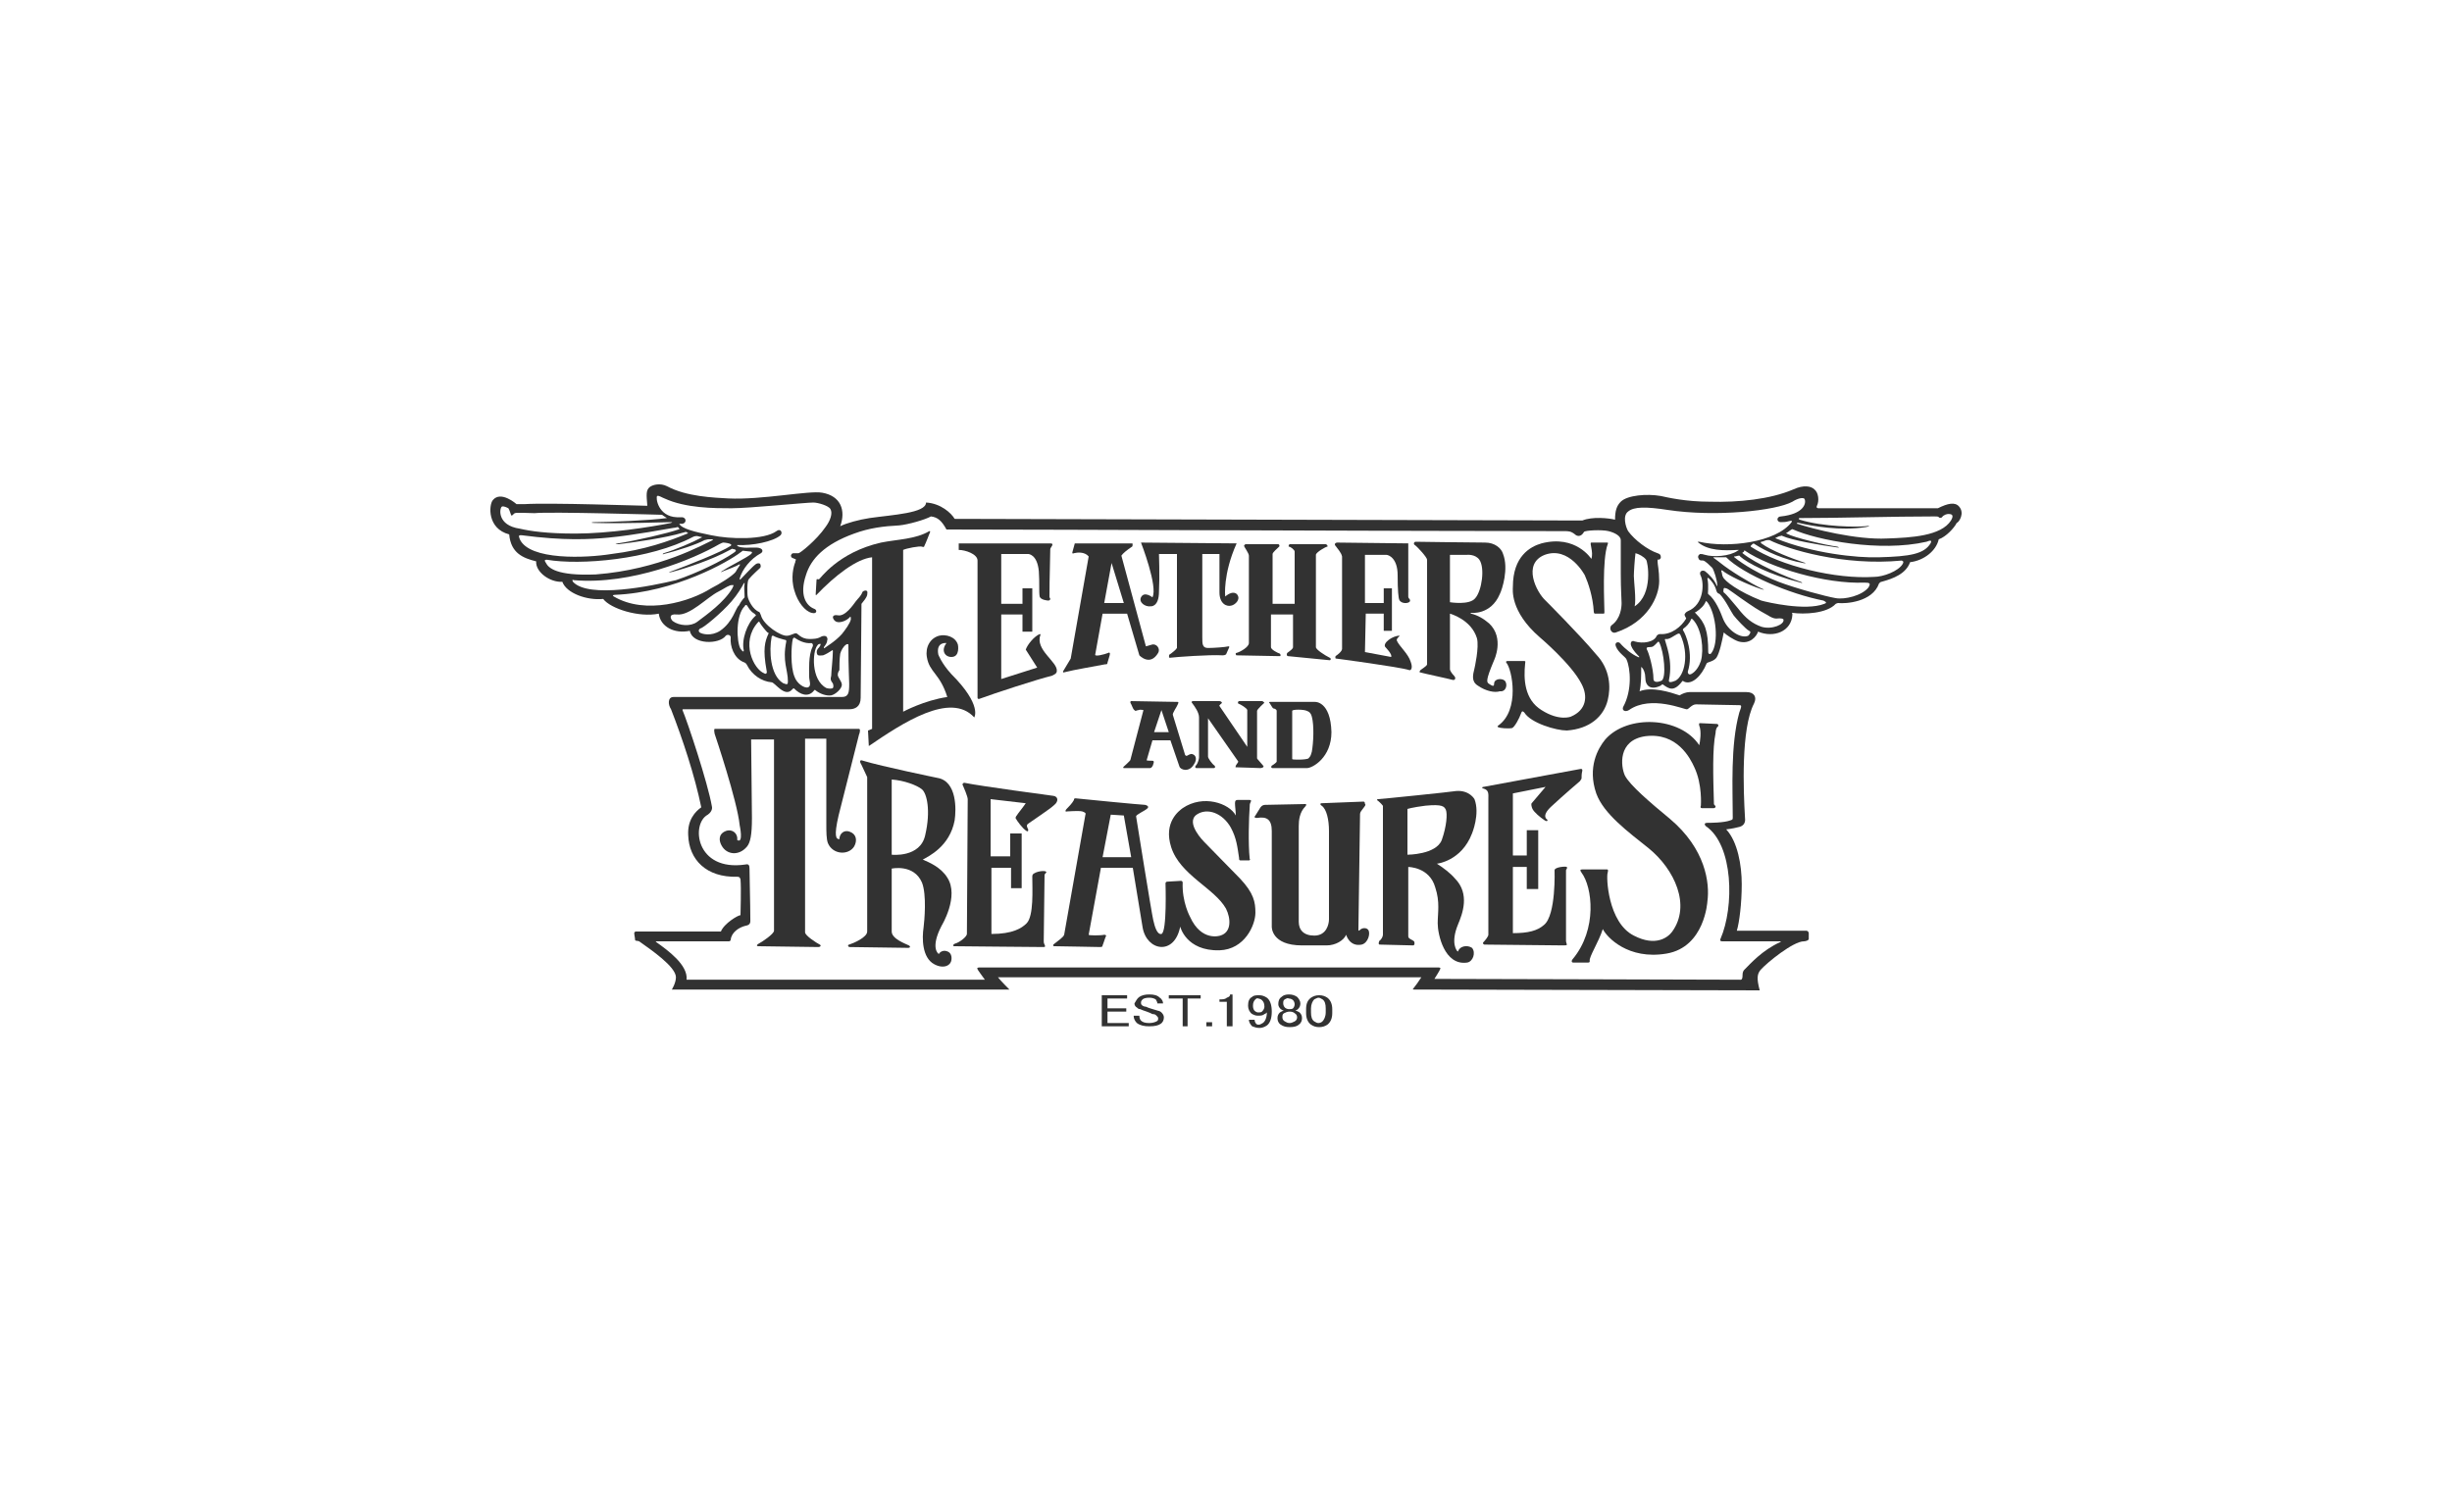<?xml version="1.0" encoding="utf-8"?>
<!-- Generator: Adobe Illustrator 26.0.1, SVG Export Plug-In . SVG Version: 6.00 Build 0)  -->
<svg version="1.1" id="レイヤー_1" xmlns="http://www.w3.org/2000/svg" xmlns:xlink="http://www.w3.org/1999/xlink" x="0px"
	 y="0px" viewBox="0 0 300 185" style="enable-background:new 0 0 300 185;" xml:space="preserve">
<style type="text/css">
	.st0{fill:#323232;}
	.st1{fill-rule:evenodd;clip-rule:evenodd;fill:#323232;}
</style>
<g>
	<path class="st0" d="M239.7,62c-0.5-0.6-1.4-0.4-2.6,0.2c-2.3,0-12.9,0-14.6,0c-0.2,0-0.3-0.1-0.2-0.3c0.3-0.6,0.2-1.6-0.3-2
		c-0.4-0.4-1.3-0.6-2.6,0c-2.8,1.2-6.7,1.6-10.2,1.5c-2.9,0-5.1-0.5-6-0.7c-1.7-0.3-4.1-0.1-4.9,0.7c-0.5,0.5-0.7,1.1-0.7,2.2
		c-0.8-0.2-2.8-0.4-4,0.1c-2,0-76-0.2-76.8-0.2c-0.4-0.7-1.7-1.9-3.5-2c0,1.3-4.1,1.5-6.9,1.9c-1.3,0.2-2.8,0.6-3.6,1
		c0.7-1.9,0.1-3.7-2.2-4.1C99,60,93.2,61.2,89.1,61c-1.7-0.1-5.1-0.2-7.5-1.5c-0.8-0.4-1.7-0.2-2.1,0.1c-0.5,0.4-0.4,1-0.3,2.3
		c-0.6,0-12-0.4-15.1-0.2c-0.2,0-0.7,0-0.9,0c0,0-1.9-1.7-2.9-0.5c-0.5,0.6-0.7,3.5,2,4.2c0.2,2.3,1.7,2.9,3.3,3.3
		c-0.1,1.3,1.7,2.6,3.2,2.5c0.5,1.4,3,2.3,5,2.1c0.9,1.2,4.4,2.3,6.8,1.8c0.2,1.6,1.9,2.5,3.8,2.1c0.3,1.7,3.6,1.7,4.4,0.6
		c0.2-0.2,0.6-0.1,0.6,0.2c-0.1,1.1,0.4,2.5,1.5,3c0.3,0.1,0.4,0.2,0.5,0.4c0.6,1.2,1.8,2,3,2.1c0.4,0,1.6,1.9,2.5,0.9
		c0.2-0.2,0.2-0.2,0.3-0.1c0.7,0.7,1.7,1.1,2.4,0.2c0.1-0.1,0.1-0.1,0.2,0c0.5,0.4,1.3,0.7,1.9,0.6c0.5-0.1,1.3-0.8,1.3-1.3
		c0-0.4-0.5-0.9-0.5-1.2c0-0.3,0.1-0.4,0.2-0.6c0-0.3,0-1.4,0.1-2c0.1-0.4,0.4-0.9,0.7-1.1c0.1-0.1,0.3-0.1,0.3,0
		c0,3,0.1,4.2,0.1,4.8c0,1.1-0.1,1.6-0.9,1.6l-20.6,0c-0.7,0-0.7,0.9-0.3,1.5c1.4,3.6,2.9,8.1,3.7,12c-0.7,0.5-1.7,1.5-1.6,3.4
		c0.1,3,2.2,5.2,6,5.1c0.3,0,0.3,0.1,0.4,0.3c0.1,1.2,0,4,0,4.4c-0.3,0-2,1-2.4,2c-0.8,0-10.4,0-10.4,0c-0.1,0-0.2,0.1-0.2,0.2
		c0,0.2,0.1,0.6,0.1,0.8c0,0.2,0.3,0.1,0.5,0.2c1.4,1,4.5,3.1,4.5,4.4c0,0.7-0.5,1.5-0.5,1.5l41.3,0c0,0-1.1-1.1-1.4-1.5
		c1.8,0,50.1,0,51.8,0c-0.4,0.6-0.6,0.9-1,1.4c-0.1,0.1,0,0.1,0.1,0.1l42.3,0.1c-0.4-1.5-0.3-2,0.1-2.5c0.8-0.9,4-3.5,5.3-3.5
		c0.2,0,0.6-0.1,0.6-0.3v-0.7c0-0.1-0.1-0.3-0.3-0.3h-8.5c0.3-1,0.6-3.3,0.6-5.7c0-2.3-0.5-5.2-1.9-6.7c0.8-0.1,1.2-0.2,1.6-0.3
		c0.4-0.1,0.8-0.4,0.7-1.1c-0.2-3.4-0.5-10.9,1.1-14c0.4-0.8,0-1.4-0.9-1.4c-1.9,0-4.6,0-7,0c-0.4,0-0.9,0.2-1.2,0.4
		c-1.2-0.4-3.4-1.1-4.9-0.5c0.2-0.8,0.2-2.1,0.2-2.9c0-0.1,0-0.1,0.1,0c0.2,0.2,0.4,0.7,0.4,1.2c0,1.1,0.7,1.6,1.9,1
		c0.1-0.1,0.2-0.2,0.3-0.1c0.7,0.5,1.3,0.9,2.3-0.4c0.1-0.1,0.1-0.1,0.2,0c1,0.5,2.2-0.7,2.8-2.2c0.1-0.2,0.8-0.2,1.2-0.7
		c0.4-0.6,0.7-2.1,0.9-3.1c0.3,0.3,1.2,0.9,1.8,1.1c1.4,0.4,2.2-0.6,2.4-1.2c1.9,0.8,4.1,0,4.2-2.1c0-0.1-0.1-0.3,0-0.2
		c1.4,0.2,4.2,0.1,5.3-1.1c0,0,0.2-0.1,0.3-0.1c0.9,0.1,4.2-0.1,5-2.4c0.1-0.1,0.2-0.2,0.3-0.2c1.5-0.4,3-1,3.5-2.4
		c1.7-0.2,3.2-1.4,3.5-2.8c0.9-0.3,1.9-1.4,2.2-2C239.7,63.9,240.4,62.8,239.7,62 M61.4,62c0.2-0.1,0.6,0.1,0.8,0.2
		c0.2,0.3,0.3,0.9,0.4,0.9c0.1,0,0.3-0.3,0.4-0.3c0.2-0.1,1.8,0,2.4,0C67.3,62.6,80.9,63,81,63c0.1,0.1,0.3,0.2,0.6,0.4
		c-2.1,0.3-7.3,0.5-8.8,0.5c-0.5,0-0.6,0.1,0,0.1c3.6,0.1,8.4-0.1,9.3-0.1c0.2,0,0.2,0,0,0.1c-2.5,0.5-7.6,1.3-11.7,1.3
		c-3.5,0-5.5-0.3-6.8-0.6C60.8,64.3,61.1,62.2,61.4,62 M63.6,66c-0.2-0.5-0.1-0.5,0.2-0.5c5.3,0.7,8.4,0.5,10.6,0.3
		c3.2-0.3,7.3-1.1,8-1.2c0.2,0,0.5-0.1,0.5-0.1c0.1,0,0.2,0.2,0.2,0.2c0.1,0,0,0.1-0.1,0.1c-1.1,0.4-5.3,1.4-7.4,1.7
		c-0.4,0.1-0.4,0.1,0.1,0.1c1.7-0.2,5.9-0.8,7.8-1.4c0.1,0,0.3-0.1,0.4-0.1c0.1,0,0.1,0,0.2,0.1c0.1,0,0.1,0.1,0,0.1
		c-2.2,0.9-5.2,2-9.3,2.5C71.7,68.3,64.8,68.6,63.6,66 M66.8,68.9c-0.2-0.3-0.2-0.4,0.1-0.4c4.1,0.7,12.6,0,17.9-2.8
		c0.2-0.1,0.4-0.1,0.5-0.1c0.1,0,0.3,0.1,0.5,0.1c0.1,0,0.1,0.1,0,0.1c-0.9,0.5-3.2,1.5-4.6,1.9c-0.2,0.1-0.1,0.2,0,0.1
		c1.7-0.4,4.1-1.2,5-1.7c0.1,0,0.3-0.1,0.5-0.1c0.1,0,0.3,0,0.4,0c0.2,0,0.1,0.1,0.1,0.1c-1.1,0.5-6.5,3.6-14.3,4.2
		C68.1,70.5,67.1,69.5,66.8,68.9 M70.1,71.2C70,71,70,70.9,70.2,71c7.1,0.6,14.7-2.6,17.8-4.4c0.2-0.1,0.4-0.2,0.5-0.2
		c0.2,0,0.8,0.1,0.9,0.2c0.1,0.1,0.1,0.1,0,0.2c-1.2,0.8-5.3,2.4-7.2,3.1c-0.4,0.1-0.5,0.2,0,0.1c1.9-0.5,4.9-1.5,7.1-2.7
		c0.2-0.1,0.3-0.2,0.4-0.1c0.2,0,0.3,0.1,0.3,0.1c0.1,0.1,0,0.2-0.3,0.4c-1.3,0.9-4.3,2.4-7,3.3C79.8,71.7,72,73.3,70.1,71.2
		 M75.1,73c-0.2-0.1-0.1-0.2,0.1-0.2c7.4-0.3,14-4.1,15.4-5.2c0.2-0.1,0.2-0.2,0.3-0.2c0.2,0,0.7,0.1,0.9,0.1c0.2,0,0.3,0.1,0.1,0.3
		c-0.6,0.5-2.5,1.4-3.4,2c-0.4,0.2-0.3,0.3,0,0.1c0.5-0.2,1.6-0.6,1.9-0.8c0.1-0.1,0.2,0,0.1,0.1c-0.2,0.3-0.4,0.6-0.5,0.8
		c-0.4,0.5-2,1.5-3,2C84.5,73.6,79,75.3,75.1,73 M82.3,76c-0.3-0.3-0.5-0.9,0.5-0.8c1.6,0.2,3.7-2.1,5.1-2.8c0.6-0.3,1-0.6,1.3-0.7
		c0.1-0.1,0.4-0.1,0.5-0.1c0.1,0,0,0.2-0.1,0.4c-1,1.7-3.1,3.2-4.3,4.1C84.5,76.7,83.1,76.6,82.3,76 M88.1,77.2
		c-1.1,0.7-2.2,0.4-2.5,0.2c-0.2-0.2-0.1-0.4,0.1-0.5c0.3,0,2.6-1.9,3.8-3.3c0.7-0.8,1.3-1.8,1.5-2.2c0.1-0.1,0.1-0.1,0.1,0
		c-0.1,0.5,0,1,0,1.7c0,0-0.4,0.4-0.7,1C90,74.4,89.7,76.1,88.1,77.2 M91,79.6c0,0.2-0.1,0.2-0.4-0.2c-0.5-0.9-0.6-4.1,0.5-5.2
		c0.1-0.2,0.2-0.2,0.3-0.1c0.2,0.3,0.4,0.7,0.9,1c0.1,0.1,0.3,0.2,0.1,0.3C91.4,76.3,90.7,78.3,91,79.6 M94,77.6
		c-0.4,0.9-0.7,1.8-0.2,4.5c0.1,0.4-0.2,0.4-0.3,0.3c-1.3-0.5-2.9-3.8-0.8-6.2c0.1-0.1,0.2-0.2,0.2-0.1c0.2,0.4,0.8,1.1,1,1.3
		C94,77.4,94.1,77.5,94,77.6 M95.8,83.6c-1.6-1-1.7-4-1.4-5.6c0-0.2,0.1-0.2,0.2-0.2c0.3,0.2,1,0.4,1.4,0.5c0.2,0,0.2,0.1,0.2,0.2
		c-0.5,2.5,0.2,3.4,0.2,4.9C96.4,83.8,96.3,83.8,95.8,83.6 M99.4,79.2c-0.5,1-0.4,2.8-0.4,3.6c0,0.5,0.3,1.1-0.1,1.3
		c-0.4,0.2-1.4-0.4-1.7-1.3c-0.5-1.2-0.4-3.8-0.2-4.6c0.1-0.2,0.2-0.2,0.3-0.1c0.3,0.2,1.1,0.7,2,0.6C99.5,78.8,99.5,79,99.4,79.2
		 M101.9,84.2c-0.1,0.1-0.5,0.1-0.8,0c-1.9-1-1.7-4.5-1.1-5.2c0.1-0.2,0.3-0.2,0.4-0.2c0,0,0,0.2-0.1,0.3c-0.1,0.2-0.2,0.2-0.3,0.4
		c-0.1,0.2-0.1,0.4,0,0.6c0.1,0.2,0.5,0.1,0.7,0.1c0.3-0.1,0.8-0.4,1.1-0.6c0.1-0.1,0.1,0,0.1,0.1c0,0.9-0.2,2.5-0.2,3
		c-0.1,0.4-0.1,0.5,0.1,0.8C102,83.7,102,84.1,101.9,84.2 M200,78.5c-0.4-0.2-0.6,0.2-0.4,0.6c0.2,0.5,0.7,1,0.9,1.2
		c0.1,0.1,0.1,0.2-0.1,0.1c-0.7-0.3-1.6-1-2.2-1.7c-0.2-0.2-0.7-0.1-0.5,0.4c0.3,0.8,1.2,1.3,1.3,1.6c0.5,1.1,0.7,3.8-0.4,5.8
		c-0.2,0.4,0.2,0.7,0.7,0.4c2.7-1.9,6.9,0,7.1-0.1c0.2,0,0.6-0.6,1.1-0.6c0.7,0,4.4,0.1,5.3,0.1c0.3,0,0.3,0.1,0,0.9
		c-1.1,4-0.8,9.4-0.8,12.8c0,0.3,0,0.3-0.3,0.4c-0.8,0.3-2.5,0.3-2.8,0.3c-0.5,0-0.3,0.3-0.2,0.4c3.4,2.3,3.5,9.9,1.8,13.8
		c-0.1,0.2,0,0.3,0.2,0.3c1.2,0,6,0,7.1,0c0.1,0,0.1,0.1,0,0.1c-2.2,1-3.6,2.6-4.4,3.4c-0.1,0.1-0.2,0.3-0.2,0.6
		c0,0.7-0.2,0.6-0.4,0.6c-3.9,0-31.3-0.1-37.3-0.1c0,0,0.7-1.1,0.7-1.2c0.1-0.1,0-0.2-0.2-0.2c-6.7,0-52.7,0-56.2,0
		c-0.2,0-0.3,0.1-0.2,0.2c0,0.1,0.7,1,0.9,1.3c0,0-33,0-36.5,0c0.2-1.8-2.3-3.6-3.7-4.6c-0.1-0.1-0.1-0.1,0-0.1c0.5,0,8.5,0,8.9,0
		c0.1,0,0.2-0.1,0.2-0.2c0.1-0.9,1-1.5,1.8-1.7c0.7-0.1,0.6-0.5,0.6-0.9c0-1.7-0.1-5.2-0.1-6.1c0-0.4-0.1-0.6-0.5-0.5
		c-6.1,0.9-6.7-5-4.6-6.1c0.3-0.2,0.6-0.6,0.5-1c-0.5-2.9-3-10.4-3.6-11.8c0-0.1,0-0.1,0.1-0.1c1.2,0,18.4,0,20.3,0
		c0.7,0,1.4-0.3,1.4-1.4c0-1.6,0.1-9.3,0.1-11.5c0.3-0.4,0.6-0.7,0.7-1.1c0-0.1,0.1-0.5-0.1-0.5c-0.2-0.1-0.5,0.1-0.5,0.2
		c-0.2,0.5-0.5,0.7-0.8,1.1c-0.3,0.4-1.3,1.9-2.2,1.7c-0.6-0.1-0.7,0.2-0.5,0.5c0.4,0.7,1.6,0.2,2-0.3c0.1-0.1,0.1,0.1,0.1,0.3
		c-0.1,0.5-0.7,1.3-1.1,1.8c-0.8,0.9-2,1.6-2.1,1.7c-0.1,0.1-0.1,0-0.1-0.1c0.3-0.4,0.4-0.6,0.4-0.8c0.1-0.2,0-0.4-0.1-0.5
		c-0.1-0.1-0.4-0.1-0.6,0c-0.5,0.3-1,0.3-1.5,0.3c-1,0-1.4-0.7-1.6-0.7c-0.3,0-0.7,0.3-1.1,0.3c-0.7,0.1-2.9-1.3-3.2-2.5
		C93,75.1,93,75,92.9,74.9c-0.8-0.3-1.3-1.4-1.4-1.8c-0.1-0.4-0.1-2,0.1-2.2c0.4-0.5,1.2-1.2,1.4-1.4c0.1-0.1,0.1-0.3,0-0.5
		c-0.1-0.1-0.4-0.1-0.6,0.1c-0.3,0.2-1.4,1.4-1.8,1.8c-0.1,0.1-0.1,0-0.1-0.1c0.3-1.1,1.3-2.4,2.6-3.1c0.3-0.2,0.2-0.5-0.1-0.6
		c-0.4-0.2-1.6,0-2.1-0.1c-0.2,0-0.6-0.1-0.7-0.2c0,0,0-0.1,0-0.1c1.8,0.1,4.4-0.4,5.3-1.2c0.3-0.3,0-0.9-0.5-0.5
		c-1.5,1.1-5.7,1-8,0.5c-2-0.4-3.6-0.8-3.9-1.4c0.2,0,0.3,0,0.4,0c0.5-0.1,0.5-0.7,0-0.8c-0.2,0-0.4,0-0.7,0
		c-2.3-0.1-2.6-2.4-2.4-2.6c0.2-0.1,0.6,0.2,0.9,0.3c2.6,1.2,6.1,1.2,8.2,1.2c2.2,0,9.1-0.7,10-0.7c0.6,0,1.9,0.4,2.1,0.8
		c0.3,0.5,0,1.4-0.6,2.2c-1.1,1.6-3.1,3.2-3.3,3.2c-0.1,0-0.2,0-0.5,0c-0.2,0-0.3,0-0.4,0.2c-0.1,0.2,0.1,0.4,0.2,0.4
		c0.2,0.1,0.3,0.1,0.4,0.2c0,0-0.1,0.1-0.1,0.3c-0.2,0.5-0.6,1.9-0.1,3.5c0.4,1.4,1.3,2.5,2.1,2.7c0.7,0.2,0.7-0.4,0.3-0.5
		c-1-0.4-1.8-1.7-1-4.1c0.6-2,2.3-3.8,5.9-5.1c1.9-0.7,3.6-0.9,5.5-1c1.1-0.1,3.2-0.7,3.9-1.1c0.8,0.1,1.3,0.5,1.9,1.6
		c12,0,58.5,0.2,75.6,0.2c0.5,0,0.8,0,1.3,0.4c0.2,0.2,0.7,0.4,1.1-0.3c0.1-0.2,2.2-0.3,3-0.1c0.8,0.2,1.5,0.6,1.5,1.1
		c0,1.7,0,3.6,0,4.1c0,2,0.1,3.1,0.1,3.6c0,0.5-0.1,1.9-1.2,2.7c-0.4,0.3-0.1,1.1,0.5,0.9c3.9-1.3,5.3-4.4,5.3-6.3
		c0-1.3-0.2-2-0.2-2.4c0-0.2,0-0.3,0.1-0.2c0.1,0,0.3-0.1,0.3-0.3c0-0.3-0.1-0.4-0.4-0.5c-1.2-0.4-2.8-1.6-3.6-2.7
		c-0.3-0.5-0.7-1.9,0-2.4c0.7-0.6,2.2-0.6,4.8-0.2c5.9,0.9,13.3,0.1,15.3-1c0.6-0.4,1.4-0.6,1.5-0.3c0.2,0.5-0.1,1.8-2.9,2.1
		c-0.5,0-0.6,0.6-0.1,0.7c0.3,0,0.7,0,1-0.1c0.4-0.1,0.5-0.1,0.4,0.1c-1.9,2.5-7.8,3.2-11.3,2.4c-0.1,0-0.3,0-0.1,0.1
		c1.2,1,3.1,1,4.8,0.9c0.2,0,0.2,0,0,0.1c-1,0.7-3,0.8-4,0.5c-0.3-0.1-0.4-0.1-0.6-0.1c-0.3,0.2-0.3,0.4-0.1,0.7
		c0.1,0.1,0.3,0.1,0.5,0.1c0.3,0.1,0.8,0.6,1.1,0.9c0.2,0.3,0.6,1.5,0.6,2.1c0,0.1-0.1,0.2-0.1,0c-0.2-0.6-1-1.4-1.4-1.7
		c-0.4-0.2-0.8,0.1-0.5,0.6c0.4,0.9,0.4,3.5-1.6,4.3c-0.2,0.1-0.3,0.2-0.4,0.4c0,0.2,0.2,0.4,0.2,0.5c-0.6,1-1.8,2-3.2,1.9
		c-0.2,0-0.3,0.1-0.4,0.2C202.4,78.6,201,78.8,200,78.5 M199.9,70.5c0-0.5,0.1-2,0.2-2.8c0.4,0.1,1,0.4,1.3,0.8
		c0.2,0.2,0.9,4.2-1.4,5.7C200.2,73.4,199.9,71.1,199.9,70.5 M203.3,83.3c-0.7,0.3-1,0.1-1-0.2c0-1.3-0.6-3.3-0.8-3.6
		c-0.1-0.2,0-0.3,0.2-0.3c0.6,0,0.6-0.1,1.1-0.6c0.1-0.1,0.1-0.1,0.2,0C203.6,79.8,203.9,82.9,203.3,83.3 M205,83.3
		c-0.5,0.2-0.9,0.3-0.8-0.1c0.5-2.4-0.4-4.4-0.5-4.9c0-0.1,0-0.1,0.1-0.1c0.4,0.1,1-0.4,1.4-0.6c0.2-0.1,0.3-0.1,0.4,0.1
		C206.7,80.1,206.1,82.7,205,83.3 M208.1,80.9c-0.2,0.6-0.6,1.3-1.2,1.6c-0.2,0.1-0.4,0-0.4-0.3c0.7-2.2-0.2-4.5-0.6-5.1
		c0-0.1,0-0.1,0.1-0.2c0.3-0.2,0.7-0.6,0.9-1.1c0-0.1,0.1-0.1,0.2,0C208.2,76.9,208.5,79.5,208.1,80.9 M209.4,79.9
		c-0.1,0.2-0.4,0.2-0.4-0.1c0-2.6-0.4-3.6-1.5-4.7c-0.1-0.1-0.2-0.2,0-0.2c0.6-0.4,1-0.8,1.2-1.3c0-0.1,0.1,0,0.2,0.1
		C210,75.2,210.3,78.7,209.4,79.9 M213.9,77.8c-0.9,0.4-2.5-0.6-3.1-2.1c-0.3-0.8-0.9-2.3-1.8-3c-0.1,0,0.1-0.9-0.1-1.9
		c0-0.1,0.1-0.1,0.2,0c0.2,0.2,0.7,0.7,0.9,1.5c0.1,0.3,0.2,0.3,0.4,0.4c0.7,0.7,1.4,2.2,1.7,2.6c0.3,0.4,1.5,1.7,1.9,1.9
		C214.3,77.3,214.1,77.6,213.9,77.8 M215.5,76.7c-1.1-0.4-1.9-1-2.9-2.3c-0.7-0.8-1.3-1.6-1.7-1.9c-0.1-0.1,0-0.5,0-0.5
		c0.1-0.1,0.2,0,0.3,0c0.2,0,1.3,0.9,2.8,1.9c1,0.7,2.1,1.3,2.3,1.4c0.3,0.2,0.7,0.4,1,0.4c0.2,0,0.7-0.1,0.9,0.1
		C218.4,76.4,216.8,77.1,215.5,76.7 M223.2,73.9c-2.3,0.9-7-0.2-7.7-0.4c-2.8-1.1-4.5-2.4-4.7-2.9c-0.1-0.1-0.1-0.5-0.2-0.7
		c0-0.1,0-0.1,0.1-0.1c0.7,0.6,3,1.7,4.8,2.3c0.3,0.1,0.5,0.1,0-0.1c-1.3-0.6-3.9-2.2-5-3.1c-0.1-0.1-0.4-0.3-0.8-0.6
		c-0.1,0-0.1-0.1,0-0.1c0.4,0,0.8,0,1.3,0c0.1,0,0.2,0,0.2,0c2.1,2.1,7.8,4.5,11.9,5.3C223.5,73.7,223.5,73.8,223.2,73.9
		 M228.6,71.9c-0.8,1-2.9,1.5-4,1.3c-1.2-0.2-4.9-1.2-7-2c-2.3-0.9-4.3-2.1-5.4-3c-0.1-0.1,0-0.1,0-0.1c0.2,0,0.4-0.1,0.5-0.1
		c0.1,0,0.2,0,0.2,0.1c0.9,0.8,3.5,2.2,7.4,3.2c0.2,0.1,0.3,0,0-0.1c-1.8-0.6-5.5-2.2-7.1-3.5c0,0,0-0.1,0-0.1
		c0.1,0,0.2-0.1,0.2-0.2c0,0,0.1-0.1,0.1,0c3.1,2.1,9.9,4.1,14.6,3.9C228.8,71.3,228.9,71.4,228.6,71.9 M232.8,69
		c-0.5,0.9-2.4,1.6-3.5,1.6c-4.7,0.3-11.4-1.3-15.1-3.7c0,0,0-0.1,0-0.1c0.1-0.1,0.1-0.1,0.2-0.2c0.1-0.1,0.2-0.1,0.3,0
		c1.4,0.9,3.6,1.9,5.9,2.3c0.4,0.1,0.4,0,0-0.1c-1.2-0.4-3.9-1.4-5.1-2.3c-0.1-0.1-0.1-0.2,0-0.2c0.2,0,0.5-0.2,0.7-0.2
		c0.1,0,0.2,0,0.3,0c2.2,1.1,9,3.2,16.2,2.5C232.7,68.7,233,68.6,232.8,69 M236.2,66.5c-0.8,1.3-2.5,1.6-6.3,1.7
		c-2.7,0.1-8.2-0.5-12.6-2.3c-0.1,0-0.1-0.1,0-0.1c0.2-0.1,0.4-0.2,0.5-0.2c0.1,0,0.2-0.1,0.3,0c1.1,0.5,4.5,1.1,6.7,1.4
		c0.3,0,0.3,0,0-0.1c-1.5-0.2-5.3-1.1-6.2-1.6c-0.1-0.1-0.1-0.1,0-0.1c0.2-0.1,0.4-0.3,0.6-0.4c0.1-0.1,0.1,0,0.2,0
		c2.9,1.3,10.6,2.8,16.3,1.5C236.2,66.1,236.4,66.1,236.2,66.5 M238.7,63.7c-1.2,1.9-4.9,2.1-7.8,2.2c-3.8,0.2-9.2-1.2-11-1.8
		c-0.1,0-0.1,0,0-0.1c0-0.1,0.1,0,0.2,0c1.7,0.4,5.1,1,8.2,0.5c0.5-0.1,0.6-0.2-0.1-0.1c-1,0.1-5.1,0.1-8-0.8
		c-0.1,0-0.1-0.1-0.1-0.1c0,0,0-0.1,0-0.1c0,0,0.1,0,0.1,0c4.9,0,11.4-0.2,16.5-0.2c0.2,0,0.5,0,0.5,0.1c0.1,0.1,0.3,0.1,0.4,0
		c0.2-0.3,0.6-0.4,0.8-0.4C239.2,62.9,238.8,63.5,238.7,63.7"/>
	<path class="st0" d="M209.7,98.4c0,0.1,0.2,0.2,0.2,0.3c0,0.1-0.1,0.2-0.2,0.2c-0.3,0-1.2,0-1.5,0c-0.1,0-0.2-0.1-0.1-0.3
		c0,0,0.2-2.6-0.8-4.7c-0.5-1.1-2.1-4.3-6-3.8c-3.4,0.5-3,3.7-2.5,4.8c0.6,1.2,3.2,3.4,5.5,5.3c4.4,3.7,4.9,7.9,4.6,10.1
		c0,0-0.3,5.6-5,6.4c-4.7,0.8-7.3-2-7.8-3c-0.5,1.6-1.7,3.4-1.6,3.9c0,0.1,0,0.2-0.2,0.2h-1.8c-0.3,0-0.2-0.3-0.1-0.4
		c3.1-3.7,2.4-8.9,1.1-10.6c-0.2-0.3-0.2-0.4,0.1-0.4c0.4,0,2.3,0,3,0c0.1,0,0.2,0,0.1,0.4c-0.2,0.4,0,6.1,3.2,7.7
		c2.7,1.4,4.2,0.2,4.7-0.5c2.3-3.2,0.3-7.6-2.9-10.2c-2.5-2-5.5-4.2-6.4-6.7c-1.1-3.2,0.2-5.5,1.1-6.6c2.7-3.1,9.2-2.8,11.5,0.7
		c0.1-0.4,0.3-1.7,0-2.4c0-0.1-0.1-0.3,0.1-0.3c0.3,0,1.9,0.1,2.1,0.1c0.1,0,0.2,0.2,0.1,0.3c-0.2,0.1-0.3,0.5-0.3,0.8
		C209.5,91.6,209.6,95,209.7,98.4"/>
	<path class="st0" d="M113.8,65.1c-0.2,0.5-0.5,1.3-0.7,1.7c0,0.1-0.1,0.2-0.3,0.1c-0.3-0.1-1.9,0.2-2.3,0.4l0,19.8
		c0,0,2.6-1.4,5.4-1.8c-0.9-2.9-2.2-3-2.5-4.9c-0.2-1.2,0.4-2.3,1.5-2.6c0.8-0.2,2,0.1,2.3,1.1c0,0,0.3,1.5-0.8,1.5
		c-0.8,0-1.3-0.8-0.6-1.7c0,0-1.3-0.2-1,1.4c0,0,0.4,1.1,1.6,2.4c3.8,3.8,2.8,5.3,2.8,5.3c-2.9-3.2-8.8,0.7-12.9,3.5l-0.1-1.9
		l0.5-0.2V68.2c-1.9,0.2-4.5,2.2-6.8,4.6c-0.1,0.1-0.1,0-0.1-0.1L99.9,71c0-0.2,0.1-0.1,0.3-0.1c0.1,0,2.3-3.3,7.6-4.5
		c2-0.4,4.2-0.4,5.9-1.4C113.8,65,113.8,65,113.8,65.1"/>
	<path class="st0" d="M117.1,66.5C117.1,66.4,117.1,66.4,117.1,66.5l11.4,0c0.6,0,0,0.5,0,0.7c0,1.1-0.1,3.4-0.1,5.9
		c0.1,0.1,0.2,0.3-0.1,0.4c-0.2,0-1-0.1-1.1-0.5c-0.1-0.6,0-1.7-0.1-3.1c-0.2-2.1-1.3-2.1-1.3-2.1h-3.3v6.1h2.6V72h1.2v5.3h-1.2
		v-2.1h-2.6v7.9l4.4-1.4l-1.4-2.2c0.2-0.6,1-1.6,1.7-1.9c0.1,0,0.1,0,0.1,0.1c-0.7,1.8,2.1,3.3,2,4.4c0,0.3-0.2,0.4-0.6,0.6
		c-1.7,0.4-7.2,2.2-8.8,2.8c-0.2,0.1-0.3,0-0.3-0.1V68.6c0-0.8-1.5-1.3-2.3-1.3c0,0,0,0,0-0.1V66.5z"/>
	<path class="st0" d="M140.9,78.9l-0.7,0.2L137.2,68c0.2-0.3,0.7-0.7,1.3-1.1c0.1,0,0.1-0.5,0-0.4l-7,0l-0.3,1.1
		c0,0.1,0,0.2,0.2,0.1c0.4-0.1,1.3-0.2,1.8,0.4l-2.2,12.5l-0.9,1.5c-0.1,0.1,0,0.2,0,0.2c1.6-0.4,3.6-0.7,5.1-1c0.2,0,0.3,0,0.3-0.2
		c0.1-0.4,0.3-0.9,0.3-1.1c0-0.1-0.1-0.2-0.2-0.1c-0.5,0.2-1.7,0.5-1.6,0.2l0.9-5h3l1.5,5.1c0,0,1.3,1.4,2.3-0.3
		C142,79.4,141.5,78.7,140.9,78.9 M135.1,73.8l0.9-4.9l1.5,4.9H135.1z"/>
	<path class="st0" d="M150,80.1l0.4-0.9c0-0.1,0-0.1-0.1-0.1c-0.4,0.1-1.8,0.2-2.5,0.2c-0.7,0-0.7-0.5-0.7-1.3V67.8h2.1v4.7
		c0,1.4,0.9,1.8,1.5,1.6c0.4-0.1,1.1-0.7,0.7-1.3c0,0-0.4-0.7-1.5,0.2c0,0-0.3-2.7,1.4-6.5l-11.7-0.1c0,0,2.1,5.4,1.4,6.7
		c0,0-1-0.8-1.4,0c-0.3,0.6,0.5,1.2,1.2,1.1c0,0,1,0.1,1-1.8c0.1-1.9,0-4.6,0-4.6h2.2v11.5c-0.1,0.2-0.6,0.6-0.9,0.8
		c-0.1,0-0.1,0.4,0,0.4c0.8-0.1,4.9-0.4,6.5-0.3C149.9,80.2,149.9,80.1,150,80.1"/>
	<path class="st0" d="M163.4,66.8c-0.2-0.2,0-0.4,0.2-0.4l8.7,0.1l0,6.5c0,0.3,0.3,0.3,0.2,0.6c-0.2,0.3-1.1,0.3-1.3-0.2
		c-0.1-0.2-0.2-1.1-0.2-3c0-2.1-1.1-2.5-1.4-2.5l-2.6,0v5.9l2.3,0V72h1v5.2h-1v-2.1l-2.2,0l-0.1,4.7l3.2,0.6
		c0.2-0.3-0.7-1.2-0.7-1.2c-0.4-0.5,0.9-1.4,1.7-1.4c0.2,0-0.4,0.3-0.3,0.6c0.3,0.7,1.4,1.6,1.7,2.6c0.3,0.8,0,1.1-0.2,1
		c-1.3-0.4-8.9-1.4-8.9-1.4c-0.2,0-0.1-0.2-0.1-0.3c0.3-0.2,0.8-0.6,0.8-0.9V68.1C164.1,67.6,163.6,67.1,163.4,66.8"/>
	<path class="st0" d="M184.1,83.3c-0.3-0.3-1.3-0.3-1.3,0.4c0,0.4-0.3,0.2-0.6,0c-0.3-0.2-0.5-0.3,0.6-2.9c0,0,1.3-2.7-0.6-4.5
		c-0.7-0.6-1.4-1-2.2-1.2c-0.1,0-0.1-0.1,0-0.1c0,0,2.4,0.3,3.5-2.3c0.3-0.6,1.1-3.1,0.4-4.9c-0.2-0.7-1-1.4-2.2-1.4
		c-1.5,0-8.5-0.1-8.5-0.1c-0.2,0-0.3,0.3-0.1,0.4c0.3,0.2,1.5,1.5,1.5,1.8v12.8c0,0.2-0.7,0.6-0.8,0.7c-0.1,0.1-0.2,0.3,0,0.3
		c0.3,0.1,3.6,0.8,3.9,0.9c0.3,0.1,0.5-0.2,0.2-0.5c-0.2-0.2-0.5-0.6-0.5-0.8v-6.8c0,0,2.6,0.7,3.3,3c0.3,1.1-0.3,3.7-0.3,3.7
		c-0.2,0.8-0.4,1.6,0.4,2.1c1,0.7,2.1,0.9,2.7,0.7C184.3,84.7,184.5,83.7,184.1,83.3 M177.4,73.7v-5.8h2.1c0,0,1-0.1,1.5,0.6
		c0.7,1,0.3,3.8-0.5,4.7C179.8,74.1,177.4,73.7,177.4,73.7"/>
	<path class="st0" d="M185,89.1c0.3-0.1,0.9-1.2,1.1-1.8c0.1-0.3,0.2-0.3,0.4-0.1c0.8,1.3,3.9,2.2,5.2,2.2c2.8-0.2,4.5-1.7,5-3.7
		c0.4-1.6,0.3-3.8-1.4-5.6c-2-2.4-6.2-6.6-6.2-6.6c-1.1-1-2.9-4.5-0.1-5.6c3-1.1,4.9,2.5,4.9,2.5c0.4,0.9,1,2.6,1.1,4.5
		c0,0.1,0.1,0.2,0.1,0.2l1.1,0c0.1,0,0.1-0.1,0.1-0.2c0-1-0.3-6.4,0.4-8.3c0.1-0.2,0-0.2-0.1-0.2h-1.9c-0.3,0,0.3,1.1,0,2
		c0,0-1.9-3-6.1-1.9c-1.4,0.4-3.5,1.6-3.5,5.3c0,0.3-0.4,3,3.3,6.2c0,0,3.9,3.3,5.1,5.7c0.8,1.5,0.6,3.2-1.3,4c0,0-1.4,0.6-3.6-0.8
		c-2.1-1.3-2.2-3.8-2-5.7c0-0.2,0.1-0.3-0.1-0.3h-2.1c-0.1,0-0.2,0.1-0.1,0.2c0.7,0.8,1.7,5.8-1,7.7c-0.1,0.1-0.1,0.1,0,0.2
		C183.5,89.1,184.5,89.2,185,89.1"/>
	<path class="st0" d="M189.3,100.3c0,0-0.8-0.4,0.5-1.6c1.5-1.4,3.5-3.1,3.5-3.1c0.1-0.1,0.1-0.2,0.2-0.3c0-0.3,0-0.6,0.1-1
		c0-0.2-0.1-0.2-0.2-0.2l-11.9,2.2c-0.2,0-0.2,0.2,0,0.2c0.7,0.2,0.6,0.7,0.6,1.3v16.6c0,0.2-0.4,0.7-0.6,0.9
		c-0.1,0.1-0.1,0.2,0.1,0.3c0.6,0,9.3,0.1,9.7,0.1c0.2,0,0.4,0,0.4-0.1c0-0.1-0.1-0.3-0.1-0.4l0-8.7c0-0.1,0.2-0.2,0.1-0.4
		c-0.1-0.1-1.5,0-1.5,0.4c0,0,0.2,5.5-1.3,6.7c-0.8,0.7-1.9,1-3.8,1v-8.1h1.7v2.7h1.4v-7.2h-1.4v3.1h-1.7v-7.6l4-0.8l-1.7,2
		c-0.1,0.1,0,0.5,0.1,0.7c0.2,0.4,0.9,1,1.5,1.4C189.3,100.6,189.4,100.4,189.3,100.3"/>
	<path class="st0" d="M178.4,116.4c0,0.1-0.1,0-0.1,0c0,0-0.9-0.9,0.1-3.3c0.5-1.2,1.5-3.7-0.4-5.6c-0.5-0.6-1.4-1.3-2.2-1.8
		c0,0,3-0.3,4.3-3.7c0,0,1-2.4,0.3-4.2c0,0-0.6-1.1-2.2-1c-0.5,0.1-9.3,1-9.6,1c-0.2,0-0.1,0.2,0,0.2c0.1,0.1,0.7,0.6,0.6,0.7v15.7
		c0,0.2-0.2,0.6-0.4,0.7c-0.1,0.1-0.2,0.5,0,0.5c0.4,0,3.7,0.1,4.1,0.1c0.2,0,0.2-0.4,0.1-0.5c-0.2-0.2-0.7-0.3-0.7-0.6v-8.5
		c0,0,2.6,0,3.3,2.5c0.6,1.8,0.3,3.1,0.3,4.4c0,1.3,0.8,5.2,3.6,4.8c0.7-0.1,1.1-1.2,0.6-1.8C179.5,115.6,178.6,115.8,178.4,116.4
		 M172.2,104.6V99c0,0,0.6-0.2,2.2-0.4c2.1-0.2,2.3,0.1,2.5,0.5c0.2,0.5,0.1,2-0.5,3.7C175.7,104.6,172.2,104.6,172.2,104.6"/>
	<path class="st0" d="M145.9,92.3c-0.2-0.1-0.5,0.1-0.7,0.2c-0.1,0-0.1,0-0.2-0.1l-1.5-4.9c-0.1-0.2,0.5-1,0.6-1.3
		c0.1-0.2,0.1-0.3,0-0.3l-5.7-0.1c-0.1,0-0.1,0.1-0.1,0.2c0.2,0.3,0.3,0.8,0.5,0.9c0.1,0.2,0.3,0,0.5,0c0.2-0.1,0.6,0,0.6,0
		l-1.6,6.1c0,0.1-0.9,0.9-0.8,0.8c-0.1,0.1-0.1,0.2,0,0.2c1.3,0,2.5,0,3.2,0c0.1,0,0.2-0.1,0.2-0.1c0.1-0.1,0.2-0.3,0.2-0.4
		c0.1-0.2,0.1-0.4-0.1-0.4c-0.3,0-0.8,0-0.7-0.1l0.7-2.4h2.2l1.1,3.2c0.1,0.4,1.2,0.8,1.8-0.3C146.5,92.9,146.3,92.4,145.9,92.3
		 M141.2,89.6l0.9-2.7l0.9,2.7H141.2z"/>
	<path class="st0" d="M153.8,87v5.8c0,0.1,0.8,0.9,0.8,1c0,0.1-0.2,0.2-0.4,0.2c-0.2,0-2.6-0.1-3-0.1c-0.1,0,0-0.1,0-0.2
		c0.1-0.2,0.3-0.4,0.3-0.5l-3.7-5.3c0,0,0,4,0,4.7c0,0.2,0.5,0.9,0.8,1.1c0.1,0.1,0.1,0.3-0.1,0.3c-0.2,0-1.9,0-2.1,0
		c-0.2,0-0.2-0.2-0.1-0.3c0.3-0.3,0.4-0.9,0.4-1l0-4.9c0-0.6-0.5-1.3-0.8-1.7c-0.2-0.2-0.1-0.3,0.1-0.3l3.2,0c0.1,0,0.3,0.1,0.3,0.2
		c0,0.1-0.4,0.3-0.3,0.4l3.4,5v-4.5c0-0.2-0.8-0.7-1.1-0.8c-0.1-0.1,0-0.3,0.1-0.3c0.2,0,2.7,0,2.8,0c0.1,0,0.2,0.1,0.3,0.2
		C154.7,86,153.8,86.8,153.8,87"/>
	<path class="st0" d="M160.9,85.9c0,0-4.7,0-5.5,0c-0.1,0-0.2,0-0.1,0.1c0.1,0.1,0.4,0.7,0.5,0.7c0.1,0,0.4,0.1,0.4,0.3v6.2
		c0,0.1-0.4,0.4-0.6,0.5c-0.1,0.1-0.1,0.3,0.1,0.3c0.3,0,3.7,0,4.2,0c0.7,0,3-1.3,3-4.4C162.8,85.8,160.9,85.9,160.9,85.9 M160.5,92
		c-0.1,0.3-0.1,0.5-0.4,0.8c-0.2,0.2-2,0.2-2,0.1v-5.9c0-0.2,1.4-0.2,1.8,0c0.3,0.1,0.5,0.3,0.6,0.7C160.8,88.8,160.7,90.9,160.5,92
		"/>
	<path class="st0" d="M166.4,99.6l-0.2,14.2c0,0.1,0.1,0.1,0.1,0.1c0.3-0.4,0.9-0.4,1.1-0.1c0.3,0.4,0,1.6-0.8,1.8
		c-1.5,0.3-1.9-1.2-1.9-1.2c-0.3,0.7-1.3,1.3-2.4,1.3c0,0-0.9,0-3,0c-3.8,0-3.7-2.3-3.7-2.3v-11.7c0-1.4-0.6-1.8-1.8-1.6
		c-0.3,0-0.4-0.1-0.2-0.3c0.1-0.2,0.4-0.6,0.5-0.8c0.1-0.2,0.3-0.5,0.7-0.5c0.4,0,4.6-0.1,4.9-0.1c0.2,0,0.1,0.2,0,0.3
		c-0.7,0.7-0.8,1.7-0.8,2.4v11.7c0,1,0.6,1.7,1.9,1.7c1.5,0,1.8-1.4,1.8-2v-10.8c0-1.4-0.3-2.7-0.9-3.1c-0.2-0.1-0.2-0.3,0-0.3
		l5.1-0.2c0.2,0,0.2,0.2,0.2,0.3C167.3,98.5,166.4,99.2,166.4,99.6"/>
	<path class="st0" d="M151.7,107.5c-1.2-1.2-3.5-3.6-4.4-4.5c0,0-2.3-2.3-0.9-3.3c1.3-0.9,3.2-0.2,4.2,1.6c0.7,1.3,0.8,2.4,1,3.7
		c0,0.2,0,0.3,0.2,0.3c0.2,0,0.9,0,1,0c0.1,0,0.2-0.1,0.1-0.2c-0.2-1.9-0.1-5,0-6.4c0-0.2,0-0.3,0.1-0.5c0.1-0.2,0.1-0.3-0.1-0.3
		c-0.3,0-1.3,0-1.5,0c-0.2,0-0.3,0.1-0.3,0.4c0,0.4,0.1,1,0.1,1.5c-0.8-1.5-4-2.6-6.5-0.9c-0.4,0.3-2.4,1.7-1.4,4.8
		c1.1,3.4,5.3,5,6.7,7.5c0.6,1.2,0.7,2.9-0.7,3.3c0,0-2.3,0.8-3.7-2.3c0,0-1-1.8-0.9-4.2c0-0.1-0.1-0.2-0.2-0.2
		c-0.1,0-1.5,0.1-1.7,0.1c-0.1,0-0.2,0.1-0.2,0.2c0,0,0.2,6-0.5,6.2c-0.5,0.1-0.8-0.8-1-1.7c-0.2-0.8-2.1-12.7-2.1-12.7
		c0-0.2,1.1-0.7,1.3-0.9c0.3-0.2,0.2-0.4-0.2-0.5c-0.4,0-7.6-0.7-8.5-0.8c-0.2,0-0.2,0.1-0.2,0.2c-0.2,0.4-0.7,0.9-0.9,1.1
		c-0.1,0.1-0.3,0.4,0.1,0.3c0,0,1.4-0.1,1.8,0c0.3,0.1,0.5,0.2,0.4,0.4l-2.6,14.7c-0.1,0.3-0.7,0.7-1.2,1.1c-0.2,0.1-0.2,0.3,0,0.3
		c0.8,0,5.2,0.1,5.6,0.1c0.3,0,0.3-0.1,0.3-0.2c0.1-0.2,0.3-0.9,0.4-1.1c0.1-0.1,0-0.2-0.2-0.2c-0.4,0.1-1.9,0.1-1.9,0l1.5-8.2h3.9
		l1.2,7.3c0.5,2.9,3.9,3.5,4.6-0.1c0,0,0.7,3,4.8,2.9c3.1-0.1,4.4-3.1,4.4-4.6C153.6,110.4,153.4,109.3,151.7,107.5 M134.9,104.9
		l1-5.2l1.6,0.1l0.9,5.1L134.9,104.9z"/>
	<path class="st0" d="M87.5,90c0,0,2.7,8,3,11c0,0,0.5,2.3-0.3,1.8c0.1-0.8-0.6-1.4-1.4-1.1c-1,0.4-0.8,1.3-0.5,1.8
		c0.6,1.1,2.1,1.3,3.1,0.1c0.4-0.5,0.6-1.4,0.6-3.5l-0.1-9.6h2.8v23.4c0,0.4-1.5,1.4-1.9,1.6c-0.2,0.1-0.3,0.3,0,0.3
		c0.7,0,6.7,0.1,7.3,0.1c0.3,0,0.4-0.2,0.2-0.3c-0.4-0.2-1.8-1.1-1.8-1.5V90.4h2.6v10.4c0,1,0,1.9,0.2,2.4c0.6,1.4,2.5,1.5,3.2,0.4
		c0.4-0.7,0.3-1.5-0.5-1.8c-0.7-0.3-1.3,0.2-1.3,0.9c-0.4,0-0.7-0.3-0.1-2.9l2.5-9.9c0.1-0.2,0.2-0.7,0-0.7H87.5
		C87.3,89.1,87.4,89.8,87.5,90"/>
	<path class="st0" d="M116.8,100.4c0.2-1.3,0.3-4.8-2.1-5.2c0,0-6.8-1.4-9.1-2.1c-0.5-0.2-0.4,0.2-0.2,0.5l0.7,1.5v18.9
		c0,0.7-1.6,1.4-2.2,1.6c-0.2,0-0.2,0.3,0.1,0.3c0.7,0,6.3,0.1,7.1,0.1c0.3,0,0.3-0.2,0.1-0.3c-0.4-0.2-2.1-0.8-2.1-1.7v-7.7
		c0,0,2.7-0.6,3.7,1.7c0.6,1.5,0.3,4.7,0.2,5.5c-0.2,1.3-0.2,3.7,1.3,4.5c1.1,0.6,2,0.2,2.1-0.5c0,0,0.2-0.9-0.6-1.1
		c-0.3-0.1-0.7,0-0.9,0.3c0,0.1-0.1,0-0.1,0c0,0-1-0.7,0.4-3.4c0,0,2.2-3.6,0.7-5.9c-0.8-1.3-2.3-1.9-3-2.2
		C113.6,104.8,116.2,103.6,116.8,100.4 M113.2,102.2c-0.6,2.8-4.1,2.4-4.1,2.4v-9.2c1.5,0.1,3.1,0.7,3.7,1.2
		C113.4,97.1,113.9,99.2,113.2,102.2"/>
	<path class="st0" d="M126.5,106.9c-0.2,0.1-0.2,0.3-0.2,0.4c0,1.5,0.2,4.8-0.7,5.7c-0.6,0.6-1.7,1.3-4.3,1.3v-8.1h2.4v2.5h1.3V102
		h-1.4v2.8h-2.4v-7l4.3,0.5c-0.4,0.6-1,1.3-1.1,1.5c-0.1,0.1-0.2,0.3-0.1,0.4c0.1,0.2,0.8,1.2,1.3,1.5c0.2,0.1,0.2,0,0.2-0.2
		c-0.1-0.2-0.3-0.5,0-0.7c0.4-0.3,2.7-1.8,3.2-2.3c0.5-0.4,0.5-1-0.1-1.1c0,0-9-1.2-10.9-1.6c-0.2,0-0.3,0.2-0.2,0.3
		c0.1,0.2,0.6,1.4,0.6,1.7l-0.1,16.5c0,0.3-0.8,1-1.5,1.2c-0.2,0.1-0.3,0.3,0,0.3c1.4,0,8.8,0.1,10.9,0.1c0.2,0,0.2-0.1,0.1-0.3
		c-0.1-0.2-0.1-0.3-0.1-0.4l0.1-8.1c0-0.2,0.3-0.3,0.2-0.4c-0.1-0.1-0.2-0.1-0.4-0.1C127.3,106.6,126.8,106.7,126.5,106.9"/>
	<path class="st0" d="M161,67.9v11.3c0,0.3,1.1,1,1.7,1.3c0.2,0.1,0.1,0.3,0,0.3l-5.1-0.5c-0.2,0-0.2-0.3-0.1-0.4
		c0.4-0.3,0.7-0.5,0.7-0.7v-4h-2.7c0,0,0,3,0,4c0,0.3,0.8,0.7,1.1,0.8c0.1,0.1,0.1,0.3,0,0.3l-5.3-0.1c-0.1,0-0.2-0.3,0-0.3
		c0.4-0.1,1.5-0.7,1.5-1.2l0-10.7c0-0.3-0.6-1.1-0.6-1.2c0,0,0.1-0.2,0.2-0.2c0,0,0.1,0,0.3,0c0,0,3.5,0,3.7,0
		c0.1,0,0.2,0.2,0.1,0.3c-0.2,0.2-0.8,0.7-0.8,0.9v6.1h2.7l0-6.4c0-0.2-0.5-0.6-0.7-0.6c-0.1,0,0-0.3,0.1-0.3c0.3,0,4.3,0,4.4,0
		c0.1,0,0.3,0.2,0.2,0.3C162.2,66.9,161,67.6,161,67.9"/>
	<polygon class="st0" points="134.8,121.8 137.9,121.8 137.9,122.2 135.5,122.2 135.5,123.4 137.8,123.4 137.8,123.8 135.5,123.8 
		135.5,125.2 138.1,125.2 138.1,125.6 134.8,125.6 	"/>
	<path class="st0" d="M139.4,122c0.3-0.2,0.7-0.3,1.2-0.3c0.6,0,1,0.1,1.3,0.4c0.3,0.2,0.4,0.5,0.4,0.7h-0.7c0-0.2-0.1-0.3-0.2-0.5
		c-0.2-0.1-0.4-0.2-0.8-0.2c-0.4,0-0.7,0.1-0.8,0.2c-0.1,0.1-0.2,0.2-0.2,0.4c0,0.1,0,0.2,0.1,0.3c0.1,0.1,0.3,0.2,0.5,0.2
		c0.4,0.2,0.9,0.3,1.5,0.5c0.1,0,0.3,0.1,0.4,0.2c0.2,0.2,0.3,0.4,0.3,0.6c0,0.3-0.1,0.6-0.4,0.8c-0.3,0.2-0.7,0.3-1.4,0.3
		c-0.6,0-1.1-0.1-1.5-0.4c-0.2-0.2-0.4-0.5-0.4-0.9h0.7c0,0.3,0.1,0.5,0.2,0.6c0.2,0.2,0.5,0.3,1,0.3c0.4,0,0.7-0.1,0.9-0.2
		c0.2-0.1,0.2-0.2,0.2-0.4c0-0.1-0.1-0.2-0.2-0.3c-0.1-0.1-0.2-0.2-0.5-0.2c-0.2-0.1-0.4-0.2-0.7-0.3c-0.3-0.1-0.6-0.2-0.8-0.3
		c-0.2,0-0.3-0.1-0.4-0.2c-0.2-0.1-0.3-0.3-0.3-0.5C139,122.5,139.1,122.2,139.4,122"/>
	<polygon class="st0" points="143,121.8 146.9,121.8 146.9,122.2 145.3,122.2 145.3,125.6 144.7,125.6 144.7,122.2 143,122.2 	"/>
	<rect x="147.6" y="125.1" class="st0" width="0.7" height="0.5"/>
	<path class="st0" d="M150.5,121.7h0.3v3.9h-0.7v-3h-0.9v-0.3h0.3c0.3,0,0.5-0.1,0.6-0.2C150.4,122,150.5,121.9,150.5,121.7"/>
	<path class="st0" d="M153.2,122c0.2-0.2,0.5-0.2,0.9-0.2c0.3,0,0.6,0.1,0.9,0.3c0.4,0.3,0.6,0.9,0.6,1.7c0,0.8-0.2,1.4-0.6,1.7
		c-0.3,0.2-0.6,0.3-0.9,0.3c-0.4,0-0.6-0.1-0.9-0.2c-0.2-0.2-0.4-0.5-0.4-0.8h0.7c0,0.2,0.1,0.4,0.2,0.5c0.1,0.1,0.2,0.1,0.3,0.1
		c0.2,0,0.3-0.1,0.5-0.2c0.3-0.2,0.5-0.7,0.5-1.3c-0.1,0.1-0.2,0.2-0.3,0.2c-0.2,0.2-0.5,0.2-0.8,0.2c-0.3,0-0.5-0.1-0.7-0.2
		c-0.3-0.2-0.5-0.6-0.5-1C152.7,122.6,152.8,122.2,153.2,122 M153.6,122.3c-0.2,0.2-0.3,0.4-0.3,0.8c0,0.3,0.1,0.5,0.2,0.6
		c0.1,0.1,0.3,0.2,0.4,0.2c0.2,0,0.4,0,0.5-0.1c0.2-0.2,0.3-0.4,0.3-0.6c0-0.4-0.1-0.6-0.3-0.8c-0.1-0.1-0.3-0.2-0.5-0.2
		C153.9,122.1,153.7,122.2,153.6,122.3"/>
	<path class="st0" d="M156.8,122c0.2-0.2,0.5-0.3,0.9-0.3c0.4,0,0.7,0.1,1,0.3c0.2,0.2,0.4,0.5,0.4,0.8c0,0.3-0.1,0.5-0.3,0.7
		c-0.1,0.1-0.2,0.1-0.3,0.2v0c0.2,0,0.3,0.1,0.5,0.2c0.2,0.2,0.3,0.4,0.3,0.7c0,0.3-0.1,0.6-0.4,0.8c-0.2,0.2-0.6,0.3-1.1,0.3
		c-0.5,0-0.8-0.1-1.1-0.3c-0.3-0.2-0.4-0.5-0.4-0.8c0-0.3,0.1-0.5,0.3-0.7c0.2-0.1,0.3-0.2,0.5-0.2v0c-0.1,0-0.2-0.1-0.4-0.2
		c-0.2-0.2-0.3-0.4-0.3-0.6C156.4,122.5,156.5,122.2,156.8,122 M157.1,124c-0.2,0.1-0.2,0.3-0.2,0.5c0,0.2,0.1,0.4,0.3,0.5
		c0.2,0.1,0.3,0.2,0.6,0.2c0.2,0,0.4-0.1,0.6-0.2c0.2-0.1,0.3-0.3,0.3-0.5c0-0.2-0.1-0.4-0.3-0.5c-0.1-0.1-0.3-0.2-0.6-0.2
		C157.5,123.8,157.3,123.9,157.1,124 M157.2,122.3c-0.2,0.1-0.2,0.3-0.2,0.5c0,0.2,0.1,0.4,0.2,0.5c0.1,0.1,0.3,0.2,0.5,0.2
		c0.2,0,0.4,0,0.5-0.1c0.1-0.1,0.2-0.3,0.2-0.5s-0.1-0.4-0.2-0.5c-0.1-0.1-0.3-0.2-0.5-0.2C157.5,122.1,157.4,122.2,157.2,122.3"/>
	<path class="st0" d="M159.8,123.5c0-0.7,0.2-1.1,0.6-1.4c0.3-0.2,0.6-0.3,1-0.3c0.4,0,0.7,0.1,1,0.3c0.4,0.3,0.6,0.8,0.6,1.4v0.5
		c0,0.6-0.2,1.1-0.6,1.4c-0.3,0.2-0.6,0.3-1,0.3c-0.4,0-0.7-0.1-1-0.3c-0.4-0.3-0.6-0.8-0.6-1.4V123.5z M160.8,122.3
		c-0.2,0.2-0.4,0.6-0.4,1.1v0.5c0,0.5,0.1,0.9,0.4,1.1c0.2,0.1,0.3,0.2,0.5,0.2c0.2,0,0.4-0.1,0.5-0.2c0.2-0.2,0.4-0.6,0.4-1.1v-0.5
		c0-0.5-0.1-0.9-0.4-1.1c-0.2-0.1-0.3-0.2-0.5-0.2C161.2,122.1,161,122.2,160.8,122.3"/>
</g>
</svg>
